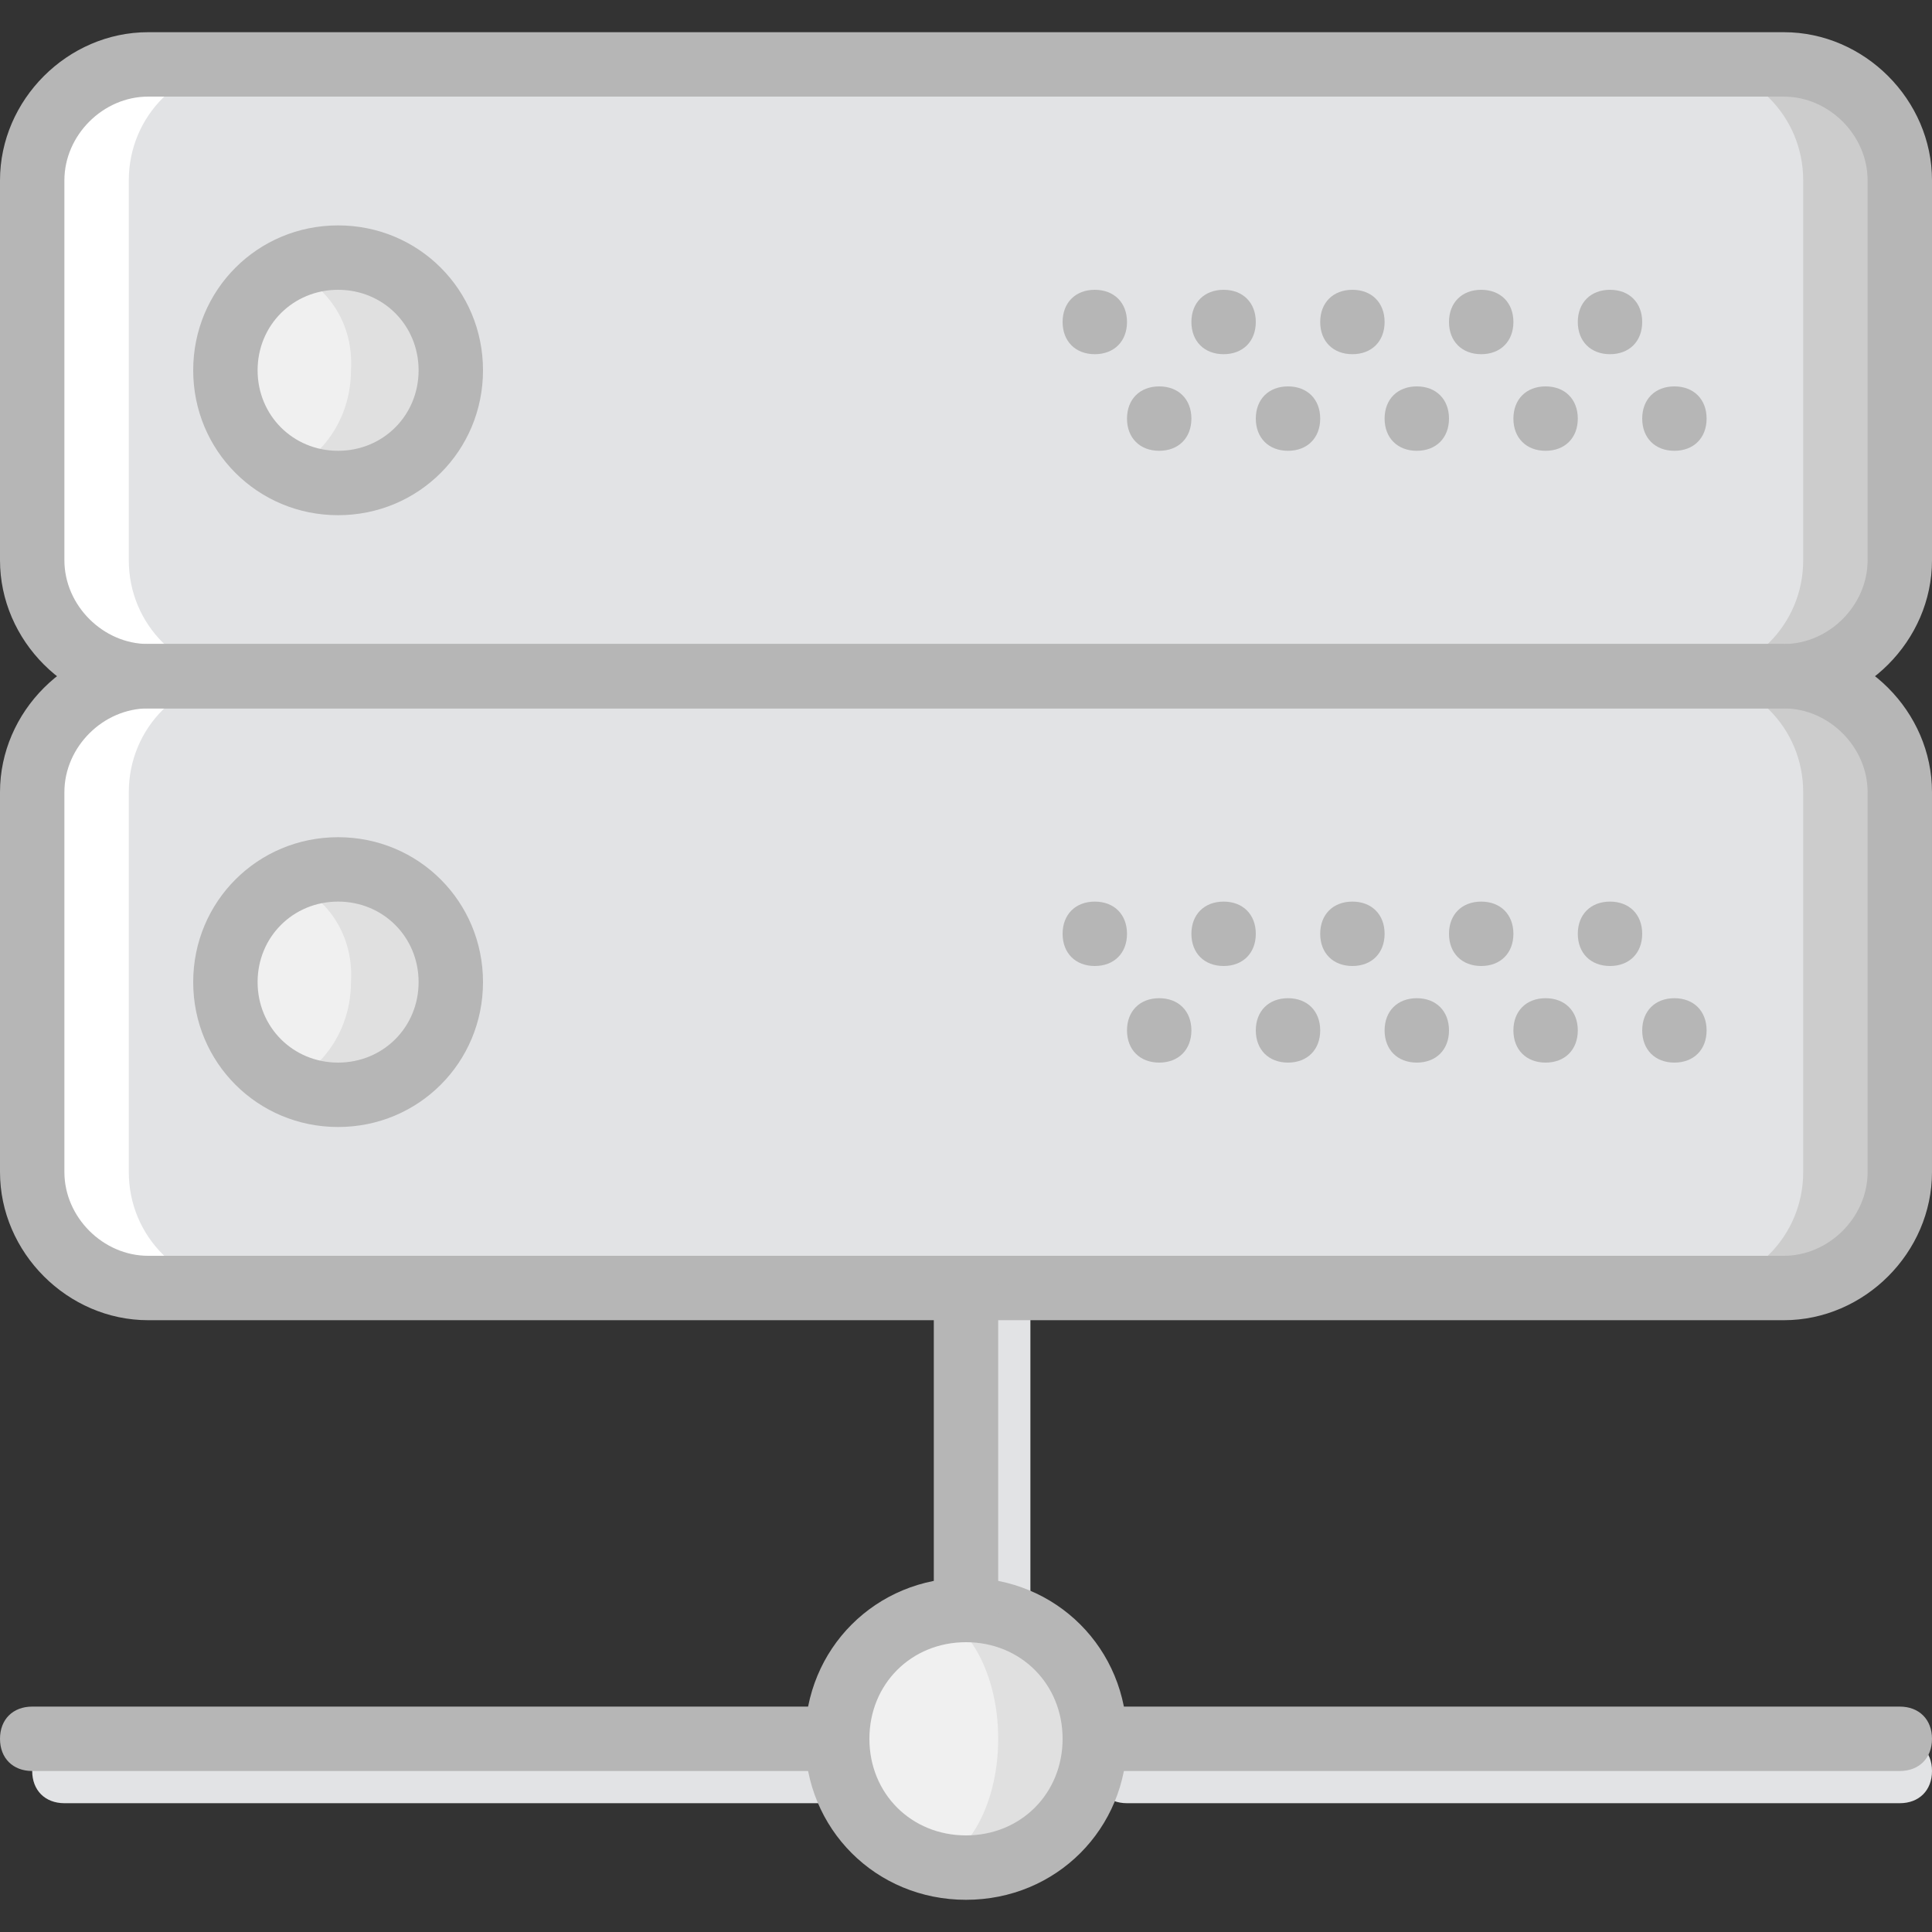 <?xml version="1.0" encoding="iso-8859-1"?>
<!-- Uploaded to: SVG Repo, www.svgrepo.com, Generator: SVG Repo Mixer Tools -->
<svg height="800px" width="800px" version="1.1" id="Layer_1" xmlns="http://www.w3.org/2000/svg" xmlns:xlink="http://www.w3.org/1999/xlink" 
	 viewBox="0 0 512 512" xml:space="preserve">
<rect x="0" y="0" width="512" height="512" fill="#333333" stroke="none"/>
<g transform="translate(1 1)">
	<g>
		<path style="fill:#E2E3E5;" d="M229.4,476.867H16.067c-5.12,0-8.533-3.413-8.533-8.533c0-5.12,3.413-8.533,8.533-8.533H229.4
			c5.12,0,8.533,3.413,8.533,8.533C237.933,473.453,234.52,476.867,229.4,476.867z"/>
		<path style="fill:#E2E3E5;" d="M502.467,476.867h-204.8c-5.12,0-8.533-3.413-8.533-8.533c0-5.12,3.413-8.533,8.533-8.533h204.8
			c5.12,0,8.533,3.413,8.533,8.533C511,473.453,507.587,476.867,502.467,476.867z"/>
		<path style="fill:#E2E3E5;" d="M263.533,442.733c-5.12,0-8.533-3.413-8.533-8.533v-85.333c0-5.12,3.413-8.533,8.533-8.533
			c5.12,0,8.533,3.413,8.533,8.533V434.2C272.067,439.32,268.653,442.733,263.533,442.733z"/>
	</g>
	<path style="fill:#E0E0E0;" d="M289.133,459.8c0,18.773-15.36,34.133-34.133,34.133s-34.133-15.36-34.133-34.133
		s15.36-34.133,34.133-34.133S289.133,441.027,289.133,459.8"/>
	<path style="fill:#F0F0F0;" d="M263.533,459.8c0,18.773-9.387,34.133-21.333,34.133s-21.333-15.36-21.333-34.133
		s9.387-34.133,21.333-34.133S263.533,441.027,263.533,459.8"/>
	<path style="fill:#FFFFFF;" d="M203.8,16.067H38.253c-17.067,0-30.72,13.653-30.72,30.72V147.48c0,17.067,13.653,30.72,30.72,30.72
		c0,0,11.947-8.533,42.667-8.533s58.88,3.413,82.773,8.533H203.8c17.067,0,30.72-13.653,30.72-30.72V46.787
		C234.52,29.72,220.867,16.067,203.8,16.067"/>
	<path style="fill:#CCCCCC;" d="M471.747,16.067H306.2c-17.067,0-30.72,13.653-30.72,30.72V147.48
		c0,17.067,13.653,30.72,30.72,30.72c0,0,11.947-8.533,42.667-8.533s58.88,3.413,82.773,8.533h40.107
		c17.067,0,30.72-13.653,30.72-30.72V46.787C502.467,29.72,488.813,16.067,471.747,16.067"/>
	<path style="fill:#E2E3E5;" d="M446.147,16.067H63.853c-17.067,0-30.72,13.653-30.72,30.72V147.48
		c0,17.067,13.653,30.72,30.72,30.72h176.64h82.773h82.773h40.107c17.067,0,30.72-13.653,30.72-30.72V46.787
		C476.867,29.72,463.213,16.067,446.147,16.067"/>
	<path style="fill:#E0E0E0;" d="M118.467,97.133c0,16.213-13.653,29.867-29.867,29.867s-29.867-13.653-29.867-29.867
		S72.387,67.267,88.6,67.267S118.467,80.92,118.467,97.133"/>
	<path style="fill:#F0F0F0;" d="M71.533,68.973c0,5.12-2.56,10.24-8.533,10.24v36.693c0.853,0,1.707-0.853,2.56-0.853
		c5.973,0,9.387,5.12,8.533,9.387c11.093-4.267,17.92-15.36,17.92-27.307C92.867,83.48,84.333,72.387,71.533,68.973"/>
	<path style="fill:#FFFFFF;" d="M203.8,178.2H38.253c-17.067,0-30.72,13.653-30.72,30.72v100.693c0,17.067,13.653,30.72,30.72,30.72
		c0,0,11.947-8.533,42.667-8.533s58.88,3.413,82.773,8.533H203.8c17.067,0,30.72-13.653,30.72-30.72V208.92
		C234.52,191.853,220.867,178.2,203.8,178.2"/>
	<path style="fill:#CCCCCC;" d="M471.747,178.2H306.2c-17.067,0-30.72,13.653-30.72,30.72v100.693
		c0,17.067,13.653,30.72,30.72,30.72c0,0,11.947-8.533,42.667-8.533s58.88,3.413,82.773,8.533h40.107
		c17.067,0,30.72-13.653,30.72-30.72V208.92C502.467,191.853,488.813,178.2,471.747,178.2"/>
	<path style="fill:#E2E3E5;" d="M446.147,178.2H63.853c-17.067,0-30.72,13.653-30.72,30.72v100.693
		c0,17.067,13.653,30.72,30.72,30.72h176.64h82.773h82.773h40.107c17.067,0,30.72-13.653,30.72-30.72V208.92
		C476.867,191.853,463.213,178.2,446.147,178.2"/>
	<path style="fill:#E0E0E0;" d="M118.467,259.267c0,16.213-13.653,29.867-29.867,29.867s-29.867-13.653-29.867-29.867
		c0-16.213,13.653-29.867,29.867-29.867S118.467,243.053,118.467,259.267"/>
	<path style="fill:#F0F0F0;" d="M71.533,231.107c0,5.12-2.56,10.24-8.533,10.24v36.693c0.853,0,1.707-0.853,2.56-0.853
		c5.973,0,9.387,5.12,8.533,9.387c11.093-4.267,17.92-15.36,17.92-27.307C92.867,245.613,84.333,234.52,71.533,231.107"/>
	<g>
		<path style="fill:#B6B6B6;" d="M88.6,135.533c-21.333,0-38.4-17.067-38.4-38.4s17.067-38.4,38.4-38.4S127,75.8,127,97.133
			S109.933,135.533,88.6,135.533z M88.6,75.8c-11.947,0-21.333,9.387-21.333,21.333s9.387,21.333,21.333,21.333
			s21.333-9.387,21.333-21.333S100.547,75.8,88.6,75.8z"/>
		<path style="fill:#B6B6B6;" d="M434.2,84.333c0,5.12-3.413,8.533-8.533,8.533s-8.533-3.413-8.533-8.533s3.413-8.533,8.533-8.533
			S434.2,79.213,434.2,84.333"/>
		<path style="fill:#B6B6B6;" d="M400.067,84.333c0,5.12-3.413,8.533-8.533,8.533S383,89.453,383,84.333s3.413-8.533,8.533-8.533
			S400.067,79.213,400.067,84.333"/>
		<path style="fill:#B6B6B6;" d="M451.267,109.933c0,5.12-3.413,8.533-8.533,8.533c-5.12,0-8.533-3.413-8.533-8.533
			s3.413-8.533,8.533-8.533C447.853,101.4,451.267,104.813,451.267,109.933"/>
		<path style="fill:#B6B6B6;" d="M417.133,109.933c0,5.12-3.413,8.533-8.533,8.533c-5.12,0-8.533-3.413-8.533-8.533
			s3.413-8.533,8.533-8.533C413.72,101.4,417.133,104.813,417.133,109.933"/>
		<path style="fill:#B6B6B6;" d="M365.933,84.333c0,5.12-3.413,8.533-8.533,8.533s-8.533-3.413-8.533-8.533S352.28,75.8,357.4,75.8
			S365.933,79.213,365.933,84.333"/>
		<path style="fill:#B6B6B6;" d="M383,109.933c0,5.12-3.413,8.533-8.533,8.533c-5.12,0-8.533-3.413-8.533-8.533
			s3.413-8.533,8.533-8.533C379.587,101.4,383,104.813,383,109.933"/>
		<path style="fill:#B6B6B6;" d="M331.8,84.333c0,5.12-3.413,8.533-8.533,8.533c-5.12,0-8.533-3.413-8.533-8.533
			s3.413-8.533,8.533-8.533C328.387,75.8,331.8,79.213,331.8,84.333"/>
		<path style="fill:#B6B6B6;" d="M348.867,109.933c0,5.12-3.413,8.533-8.533,8.533c-5.12,0-8.533-3.413-8.533-8.533
			s3.413-8.533,8.533-8.533C345.453,101.4,348.867,104.813,348.867,109.933"/>
		<path style="fill:#B6B6B6;" d="M297.667,84.333c0,5.12-3.413,8.533-8.533,8.533c-5.12,0-8.533-3.413-8.533-8.533
			s3.413-8.533,8.533-8.533C294.253,75.8,297.667,79.213,297.667,84.333"/>
		<path style="fill:#B6B6B6;" d="M314.733,109.933c0,5.12-3.413,8.533-8.533,8.533s-8.533-3.413-8.533-8.533
			s3.413-8.533,8.533-8.533S314.733,104.813,314.733,109.933"/>
		<path style="fill:#B6B6B6;" d="M471.747,186.733H38.253C16.92,186.733-1,168.813-1,147.48V46.787
			C-1,25.453,16.92,7.533,38.253,7.533h433.493C493.08,7.533,511,25.453,511,46.787V147.48
			C511,168.813,493.08,186.733,471.747,186.733z M38.253,24.6c-11.947,0-22.187,10.24-22.187,22.187V147.48
			c0,11.947,10.24,22.187,22.187,22.187h433.493c11.947,0,22.187-10.24,22.187-22.187V46.787c0-11.947-10.24-22.187-22.187-22.187
			H38.253z"/>
		<path style="fill:#B6B6B6;" d="M88.6,297.667c-21.333,0-38.4-17.067-38.4-38.4c0-21.333,17.067-38.4,38.4-38.4
			s38.4,17.067,38.4,38.4C127,280.6,109.933,297.667,88.6,297.667z M88.6,237.933c-11.947,0-21.333,9.387-21.333,21.333
			c0,11.947,9.387,21.333,21.333,21.333s21.333-9.387,21.333-21.333C109.933,247.32,100.547,237.933,88.6,237.933z"/>
		<path style="fill:#B6B6B6;" d="M255,502.467c-23.893,0-42.667-18.773-42.667-42.667c0-23.893,18.773-42.667,42.667-42.667
			s42.667,18.773,42.667,42.667C297.667,483.693,278.893,502.467,255,502.467z M255,434.2c-14.507,0-25.6,11.093-25.6,25.6
			s11.093,25.6,25.6,25.6c14.507,0,25.6-11.093,25.6-25.6S269.507,434.2,255,434.2z"/>
		<path style="fill:#B6B6B6;" d="M434.2,246.467c0,5.12-3.413,8.533-8.533,8.533s-8.533-3.413-8.533-8.533
			c0-5.12,3.413-8.533,8.533-8.533S434.2,241.347,434.2,246.467"/>
		<path style="fill:#B6B6B6;" d="M400.067,246.467c0,5.12-3.413,8.533-8.533,8.533S383,251.587,383,246.467
			c0-5.12,3.413-8.533,8.533-8.533S400.067,241.347,400.067,246.467"/>
		<path style="fill:#B6B6B6;" d="M451.267,272.067c0,5.12-3.413,8.533-8.533,8.533c-5.12,0-8.533-3.413-8.533-8.533
			s3.413-8.533,8.533-8.533C447.853,263.533,451.267,266.947,451.267,272.067"/>
		<path style="fill:#B6B6B6;" d="M417.133,272.067c0,5.12-3.413,8.533-8.533,8.533c-5.12,0-8.533-3.413-8.533-8.533
			s3.413-8.533,8.533-8.533C413.72,263.533,417.133,266.947,417.133,272.067"/>
		<path style="fill:#B6B6B6;" d="M365.933,246.467c0,5.12-3.413,8.533-8.533,8.533s-8.533-3.413-8.533-8.533
			c0-5.12,3.413-8.533,8.533-8.533S365.933,241.347,365.933,246.467"/>
		<path style="fill:#B6B6B6;" d="M383,272.067c0,5.12-3.413,8.533-8.533,8.533c-5.12,0-8.533-3.413-8.533-8.533
			s3.413-8.533,8.533-8.533C379.587,263.533,383,266.947,383,272.067"/>
		<path style="fill:#B6B6B6;" d="M331.8,246.467c0,5.12-3.413,8.533-8.533,8.533c-5.12,0-8.533-3.413-8.533-8.533
			c0-5.12,3.413-8.533,8.533-8.533C328.387,237.933,331.8,241.347,331.8,246.467"/>
		<path style="fill:#B6B6B6;" d="M348.867,272.067c0,5.12-3.413,8.533-8.533,8.533c-5.12,0-8.533-3.413-8.533-8.533
			s3.413-8.533,8.533-8.533C345.453,263.533,348.867,266.947,348.867,272.067"/>
		<path style="fill:#B6B6B6;" d="M297.667,246.467c0,5.12-3.413,8.533-8.533,8.533c-5.12,0-8.533-3.413-8.533-8.533
			c0-5.12,3.413-8.533,8.533-8.533C294.253,237.933,297.667,241.347,297.667,246.467"/>
		<path style="fill:#B6B6B6;" d="M314.733,272.067c0,5.12-3.413,8.533-8.533,8.533s-8.533-3.413-8.533-8.533
			s3.413-8.533,8.533-8.533S314.733,266.947,314.733,272.067"/>
		<path style="fill:#B6B6B6;" d="M471.747,348.867H38.253C16.92,348.867-1,330.947-1,309.613V208.92
			c0-21.333,17.92-39.253,39.253-39.253h433.493c21.333,0,39.253,17.92,39.253,39.253v100.693
			C511,330.947,493.08,348.867,471.747,348.867z M38.253,186.733c-11.947,0-22.187,10.24-22.187,22.187v100.693
			c0,11.947,10.24,22.187,22.187,22.187h433.493c11.947,0,22.187-10.24,22.187-22.187V208.92c0-11.947-10.24-22.187-22.187-22.187
			H38.253z"/>
		<path style="fill:#B6B6B6;" d="M220.867,468.333H7.533C2.413,468.333-1,464.92-1,459.8s3.413-8.533,8.533-8.533h213.333
			c5.12,0,8.533,3.413,8.533,8.533S225.987,468.333,220.867,468.333z"/>
		<path style="fill:#B6B6B6;" d="M502.467,468.333H289.133c-5.12,0-8.533-3.413-8.533-8.533s3.413-8.533,8.533-8.533h213.333
			c5.12,0,8.533,3.413,8.533,8.533S507.587,468.333,502.467,468.333z"/>
		<path style="fill:#B6B6B6;" d="M255,434.2c-5.12,0-8.533-3.413-8.533-8.533v-85.333c0-5.12,3.413-8.533,8.533-8.533
			s8.533,3.413,8.533,8.533v85.333C263.533,430.787,260.12,434.2,255,434.2z"/>
	</g>
</g>
</svg>
